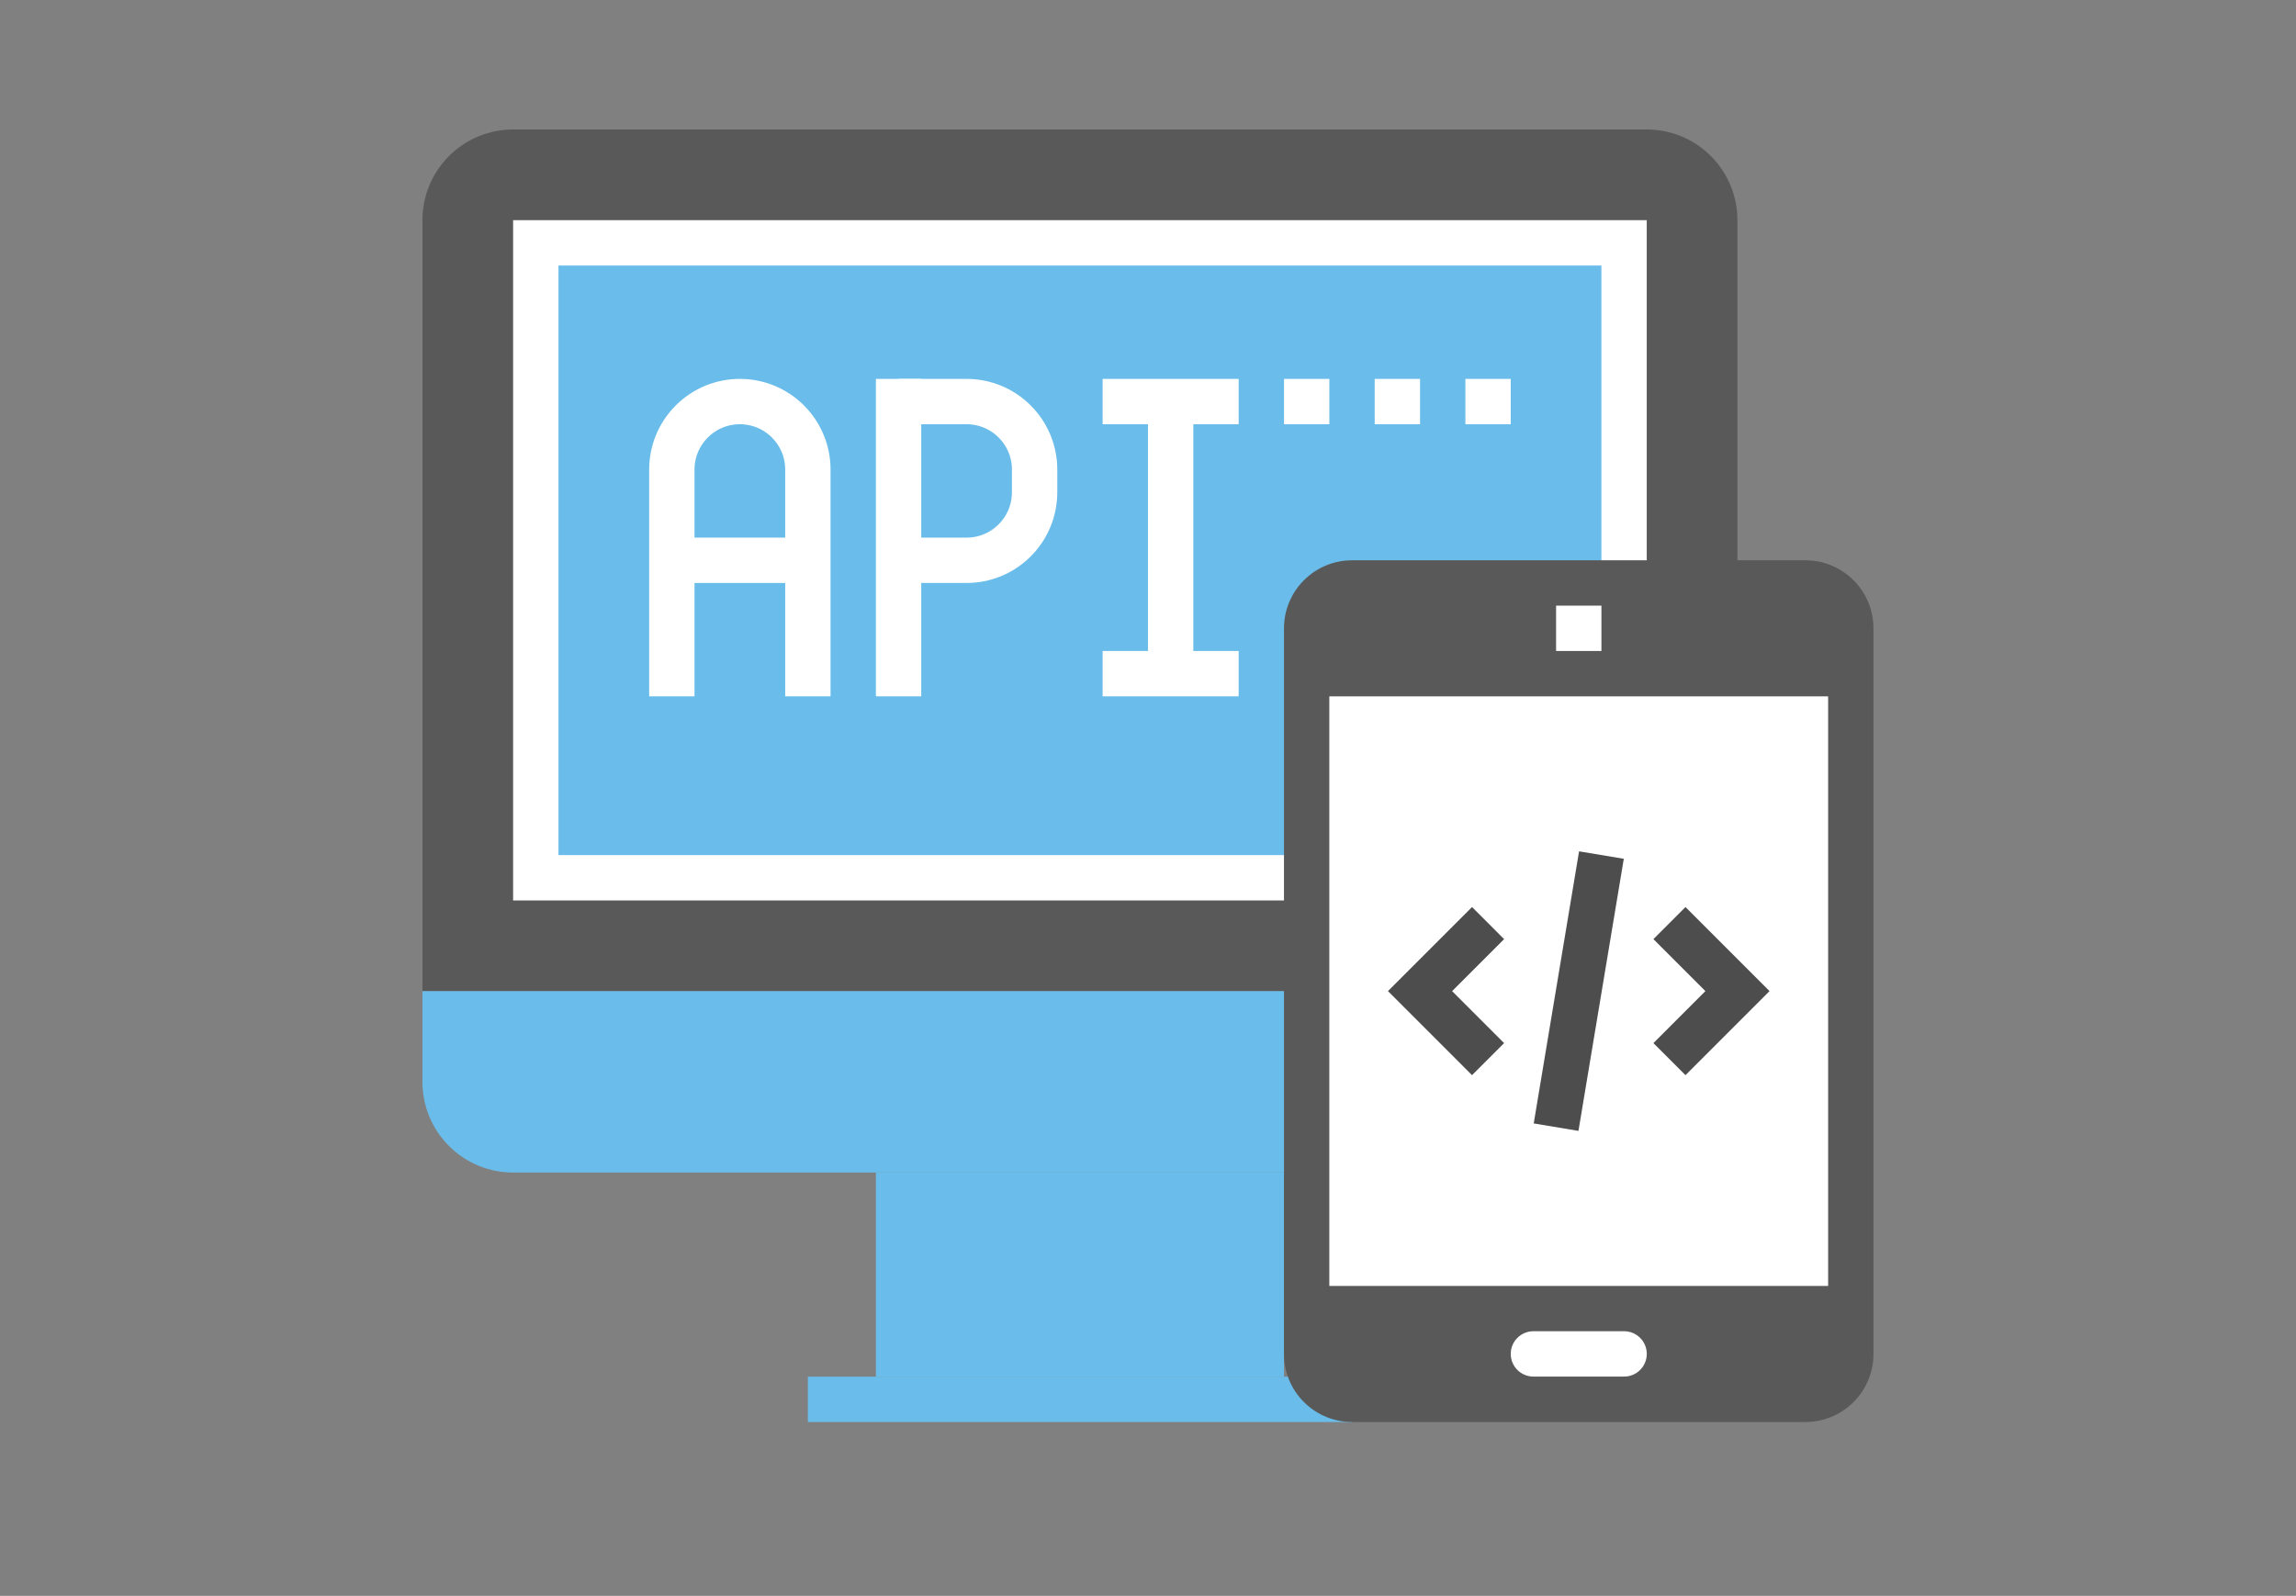 <?xml version="1.0" encoding="UTF-8"?><svg xmlns="http://www.w3.org/2000/svg" xmlns:xlink="http://www.w3.org/1999/xlink" width="1080" zoomAndPan="magnify" viewBox="0 0 1080 750.75" height="750.75" preserveAspectRatio="xMidYMid meet" version="1.0"><rect x="0" y="0" width="1080" height="750.75" fill="#808080" stroke="none"/><defs><clipPath id="clip-0"><path d="M 198.465 60.91 L 818 60.91 L 818 467 L 198.465 467 Z M 198.465 60.91 " clip-rule="nonzero"/></clipPath><clipPath id="clip-1"><path d="M 198.465 466 L 818 466 L 818 552 L 198.465 552 Z M 198.465 466 " clip-rule="nonzero"/></clipPath><clipPath id="clip-2"><path d="M 380 647 L 636 647 L 636 668.957 L 380 668.957 Z M 380 647 " clip-rule="nonzero"/></clipPath><clipPath id="clip-3"><path d="M 198.465 60.91 L 682 60.91 L 682 619 L 198.465 619 Z M 198.465 60.91 " clip-rule="nonzero"/></clipPath><clipPath id="clip-4"><path d="M 198.465 60.91 L 789 60.91 L 789 566 L 198.465 566 Z M 198.465 60.91 " clip-rule="nonzero"/></clipPath><clipPath id="clip-5"><path d="M 603 263 L 881.488 263 L 881.488 668.957 L 603 668.957 Z M 603 263 " clip-rule="nonzero"/></clipPath><clipPath id="clip-6"><path d="M 483 132 L 881.488 132 L 881.488 668.957 L 483 668.957 Z M 483 132 " clip-rule="nonzero"/></clipPath><clipPath id="clip-7"><path d="M 366 132 L 881.488 132 L 881.488 668.957 L 366 668.957 Z M 366 132 " clip-rule="nonzero"/></clipPath><clipPath id="clip-8"><path d="M 430 100 L 881.488 100 L 881.488 668.957 L 430 668.957 Z M 430 100 " clip-rule="nonzero"/></clipPath></defs><g clip-path="url(#clip-0)"><path fill="rgb(34.9%, 34.9%, 34.9%)" d="M 817.258 466.273 L 198.707 466.273 L 198.707 103.578 C 198.707 92.668 202.875 81.742 211.203 73.41 C 219.523 65.078 230.453 60.91 241.363 60.91 L 774.602 60.91 C 785.512 60.91 796.441 65.078 804.762 73.41 C 813.09 81.742 817.258 92.668 817.258 103.578 Z M 817.258 466.273 " fill-opacity="1" fill-rule="nonzero"/></g><g clip-path="url(#clip-1)"><path fill="rgb(41.57%, 74.12%, 91.759%)" d="M 817.258 508.945 C 817.258 519.855 813.09 530.781 804.762 539.113 C 796.441 547.441 785.512 551.613 774.602 551.613 L 241.363 551.613 C 230.453 551.613 219.523 547.441 211.203 539.113 C 202.875 530.781 198.707 519.855 198.707 508.945 L 198.707 466.273 L 817.258 466.273 Z M 817.258 508.945 " fill-opacity="1" fill-rule="nonzero"/></g><path fill="rgb(41.57%, 74.12%, 91.759%)" d="M 412 551.613 L 603.965 551.613 L 603.965 647.621 L 412 647.621 Z M 412 551.613 " fill-opacity="1" fill-rule="nonzero"/><g clip-path="url(#clip-2)"><path fill="rgb(41.57%, 74.12%, 91.759%)" d="M 380.004 647.621 L 635.957 647.621 L 635.957 668.957 L 380.004 668.957 Z M 380.004 647.621 " fill-opacity="1" fill-rule="nonzero"/></g><path fill="rgb(100%, 100%, 100%)" d="M 241.363 103.578 L 774.602 103.578 L 774.602 423.605 L 241.363 423.605 Z M 241.363 103.578 " fill-opacity="1" fill-rule="nonzero"/><path fill="rgb(41.57%, 74.12%, 91.759%)" d="M 262.695 124.914 L 753.27 124.914 L 753.27 402.27 L 262.695 402.27 Z M 262.695 124.914 " fill-opacity="1" fill-rule="nonzero"/><g clip-path="url(#clip-3)"><path stroke-linecap="square" transform="matrix(10.665, 0, 0, 10.667, 198.706, 18.239)" fill="none" stroke-linejoin="miter" d="M 17 28 L 17 19 C 17 18.232 16.707 17.465 16.121 16.879 C 15.535 16.293 14.768 16 14 16 C 13.232 16 12.465 16.293 11.879 16.879 C 11.293 17.465 11 18.232 11 19 L 11 28 " stroke="rgb(100%, 100%, 100%)" stroke-width="2" stroke-opacity="1" stroke-miterlimit="10"/></g><path stroke-linecap="butt" transform="matrix(10.665, 0, 0, 10.667, 198.706, 18.239)" fill="none" stroke-linejoin="miter" d="M 11 23 L 17 23 " stroke="rgb(100%, 100%, 100%)" stroke-width="2" stroke-opacity="1" stroke-miterlimit="10"/><path stroke-linecap="square" transform="matrix(10.665, 0, 0, 10.667, 198.706, 18.239)" fill="none" stroke-linejoin="miter" d="M 21 16 L 21 28 " stroke="rgb(100%, 100%, 100%)" stroke-width="2" stroke-opacity="1" stroke-miterlimit="10"/><g clip-path="url(#clip-4)"><path stroke-linecap="butt" transform="matrix(10.665, 0, 0, 10.667, 198.706, 18.239)" fill="none" stroke-linejoin="miter" d="M 21 16 L 24 16 C 24.768 16 25.535 16.293 26.121 16.879 C 26.707 17.465 27 18.232 27 19 L 27 20 C 27 20.768 26.707 21.535 26.121 22.121 C 25.535 22.707 24.768 23 24 23 L 21 23 " stroke="rgb(100%, 100%, 100%)" stroke-width="2" stroke-opacity="1" stroke-miterlimit="10"/></g><path stroke-linecap="butt" transform="matrix(10.665, 0, 0, 10.667, 198.706, 18.239)" fill="none" stroke-linejoin="miter" d="M 33 16 L 33 28 " stroke="rgb(100%, 100%, 100%)" stroke-width="2" stroke-opacity="1" stroke-miterlimit="10"/><path stroke-linecap="butt" transform="matrix(10.665, 0, 0, 10.667, 198.706, 18.239)" fill="none" stroke-linejoin="miter" d="M 30 16 L 36 16 " stroke="rgb(100%, 100%, 100%)" stroke-width="2" stroke-opacity="1" stroke-miterlimit="10"/><path stroke-linecap="butt" transform="matrix(10.665, 0, 0, 10.667, 198.706, 18.239)" fill="none" stroke-linejoin="miter" d="M 30 28 L 36 28 " stroke="rgb(100%, 100%, 100%)" stroke-width="2" stroke-opacity="1" stroke-miterlimit="10"/><path stroke-linecap="butt" transform="matrix(10.665, 0, 0, 10.667, 198.706, 18.239)" fill="none" stroke-linejoin="miter" d="M 38 16 L 40 16 " stroke="rgb(100%, 100%, 100%)" stroke-width="2" stroke-opacity="1" stroke-miterlimit="10"/><path stroke-linecap="butt" transform="matrix(10.665, 0, 0, 10.667, 198.706, 18.239)" fill="none" stroke-linejoin="miter" d="M 42 16 L 44 16 " stroke="rgb(100%, 100%, 100%)" stroke-width="2" stroke-opacity="1" stroke-miterlimit="10"/><path stroke-linecap="butt" transform="matrix(10.665, 0, 0, 10.667, 198.706, 18.239)" fill="none" stroke-linejoin="miter" d="M 46 16 L 48 16 " stroke="rgb(100%, 100%, 100%)" stroke-width="2" stroke-opacity="1" stroke-miterlimit="10"/><g clip-path="url(#clip-5)"><path fill="rgb(34.9%, 34.9%, 34.9%)" d="M 881.246 295.594 C 881.246 287.402 878.121 279.219 871.871 272.969 C 865.625 266.719 857.445 263.59 849.254 263.59 L 635.957 263.59 C 627.77 263.59 619.59 266.719 613.34 272.969 C 607.09 279.219 603.965 287.402 603.965 295.594 L 603.965 636.953 C 603.965 645.148 607.09 653.328 613.34 659.578 C 619.59 665.832 627.77 668.957 635.957 668.957 L 849.254 668.957 C 857.445 668.957 865.625 665.832 871.871 659.578 C 878.121 653.328 881.246 645.148 881.246 636.953 Z M 881.246 295.594 " fill-opacity="1" fill-rule="nonzero"/></g><path fill="rgb(100%, 100%, 100%)" d="M 625.293 327.598 L 859.918 327.598 L 859.918 604.953 L 625.293 604.953 Z M 625.293 327.598 " fill-opacity="1" fill-rule="nonzero"/><path stroke-linecap="butt" transform="matrix(10.665, 0, 0, 10.667, 198.706, 18.239)" fill="none" stroke-linejoin="miter" d="M 50 26 L 52 26 " stroke="rgb(100%, 100%, 100%)" stroke-width="2" stroke-opacity="1" stroke-miterlimit="10"/><path stroke-linecap="round" transform="matrix(10.665, 0, 0, 10.667, 198.706, 18.239)" fill="none" stroke-linejoin="miter" d="M 49 58 L 53 58 " stroke="rgb(100%, 100%, 100%)" stroke-width="2" stroke-opacity="1" stroke-miterlimit="10"/><g clip-path="url(#clip-6)"><path stroke-linecap="butt" transform="matrix(10.665, 0, 0, 10.667, 198.706, 18.239)" fill="none" stroke-linejoin="miter" d="M 55 39 L 58 42 L 55 45 " stroke="rgb(30.199%, 30.199%, 30.199%)" stroke-width="2" stroke-opacity="1" stroke-miterlimit="10"/></g><g clip-path="url(#clip-7)"><path stroke-linecap="butt" transform="matrix(10.665, 0, 0, 10.667, 198.706, 18.239)" fill="none" stroke-linejoin="miter" d="M 47 39 L 44 42 L 47 45 " stroke="rgb(30.199%, 30.199%, 30.199%)" stroke-width="2" stroke-opacity="1" stroke-miterlimit="10"/></g><g clip-path="url(#clip-8)"><path stroke-linecap="butt" transform="matrix(10.665, 0, 0, 10.667, 198.706, 18.239)" fill="none" stroke-linejoin="miter" d="M 52 36 L 50 48 " stroke="rgb(30.199%, 30.199%, 30.199%)" stroke-width="2" stroke-opacity="1" stroke-miterlimit="10"/></g></svg>